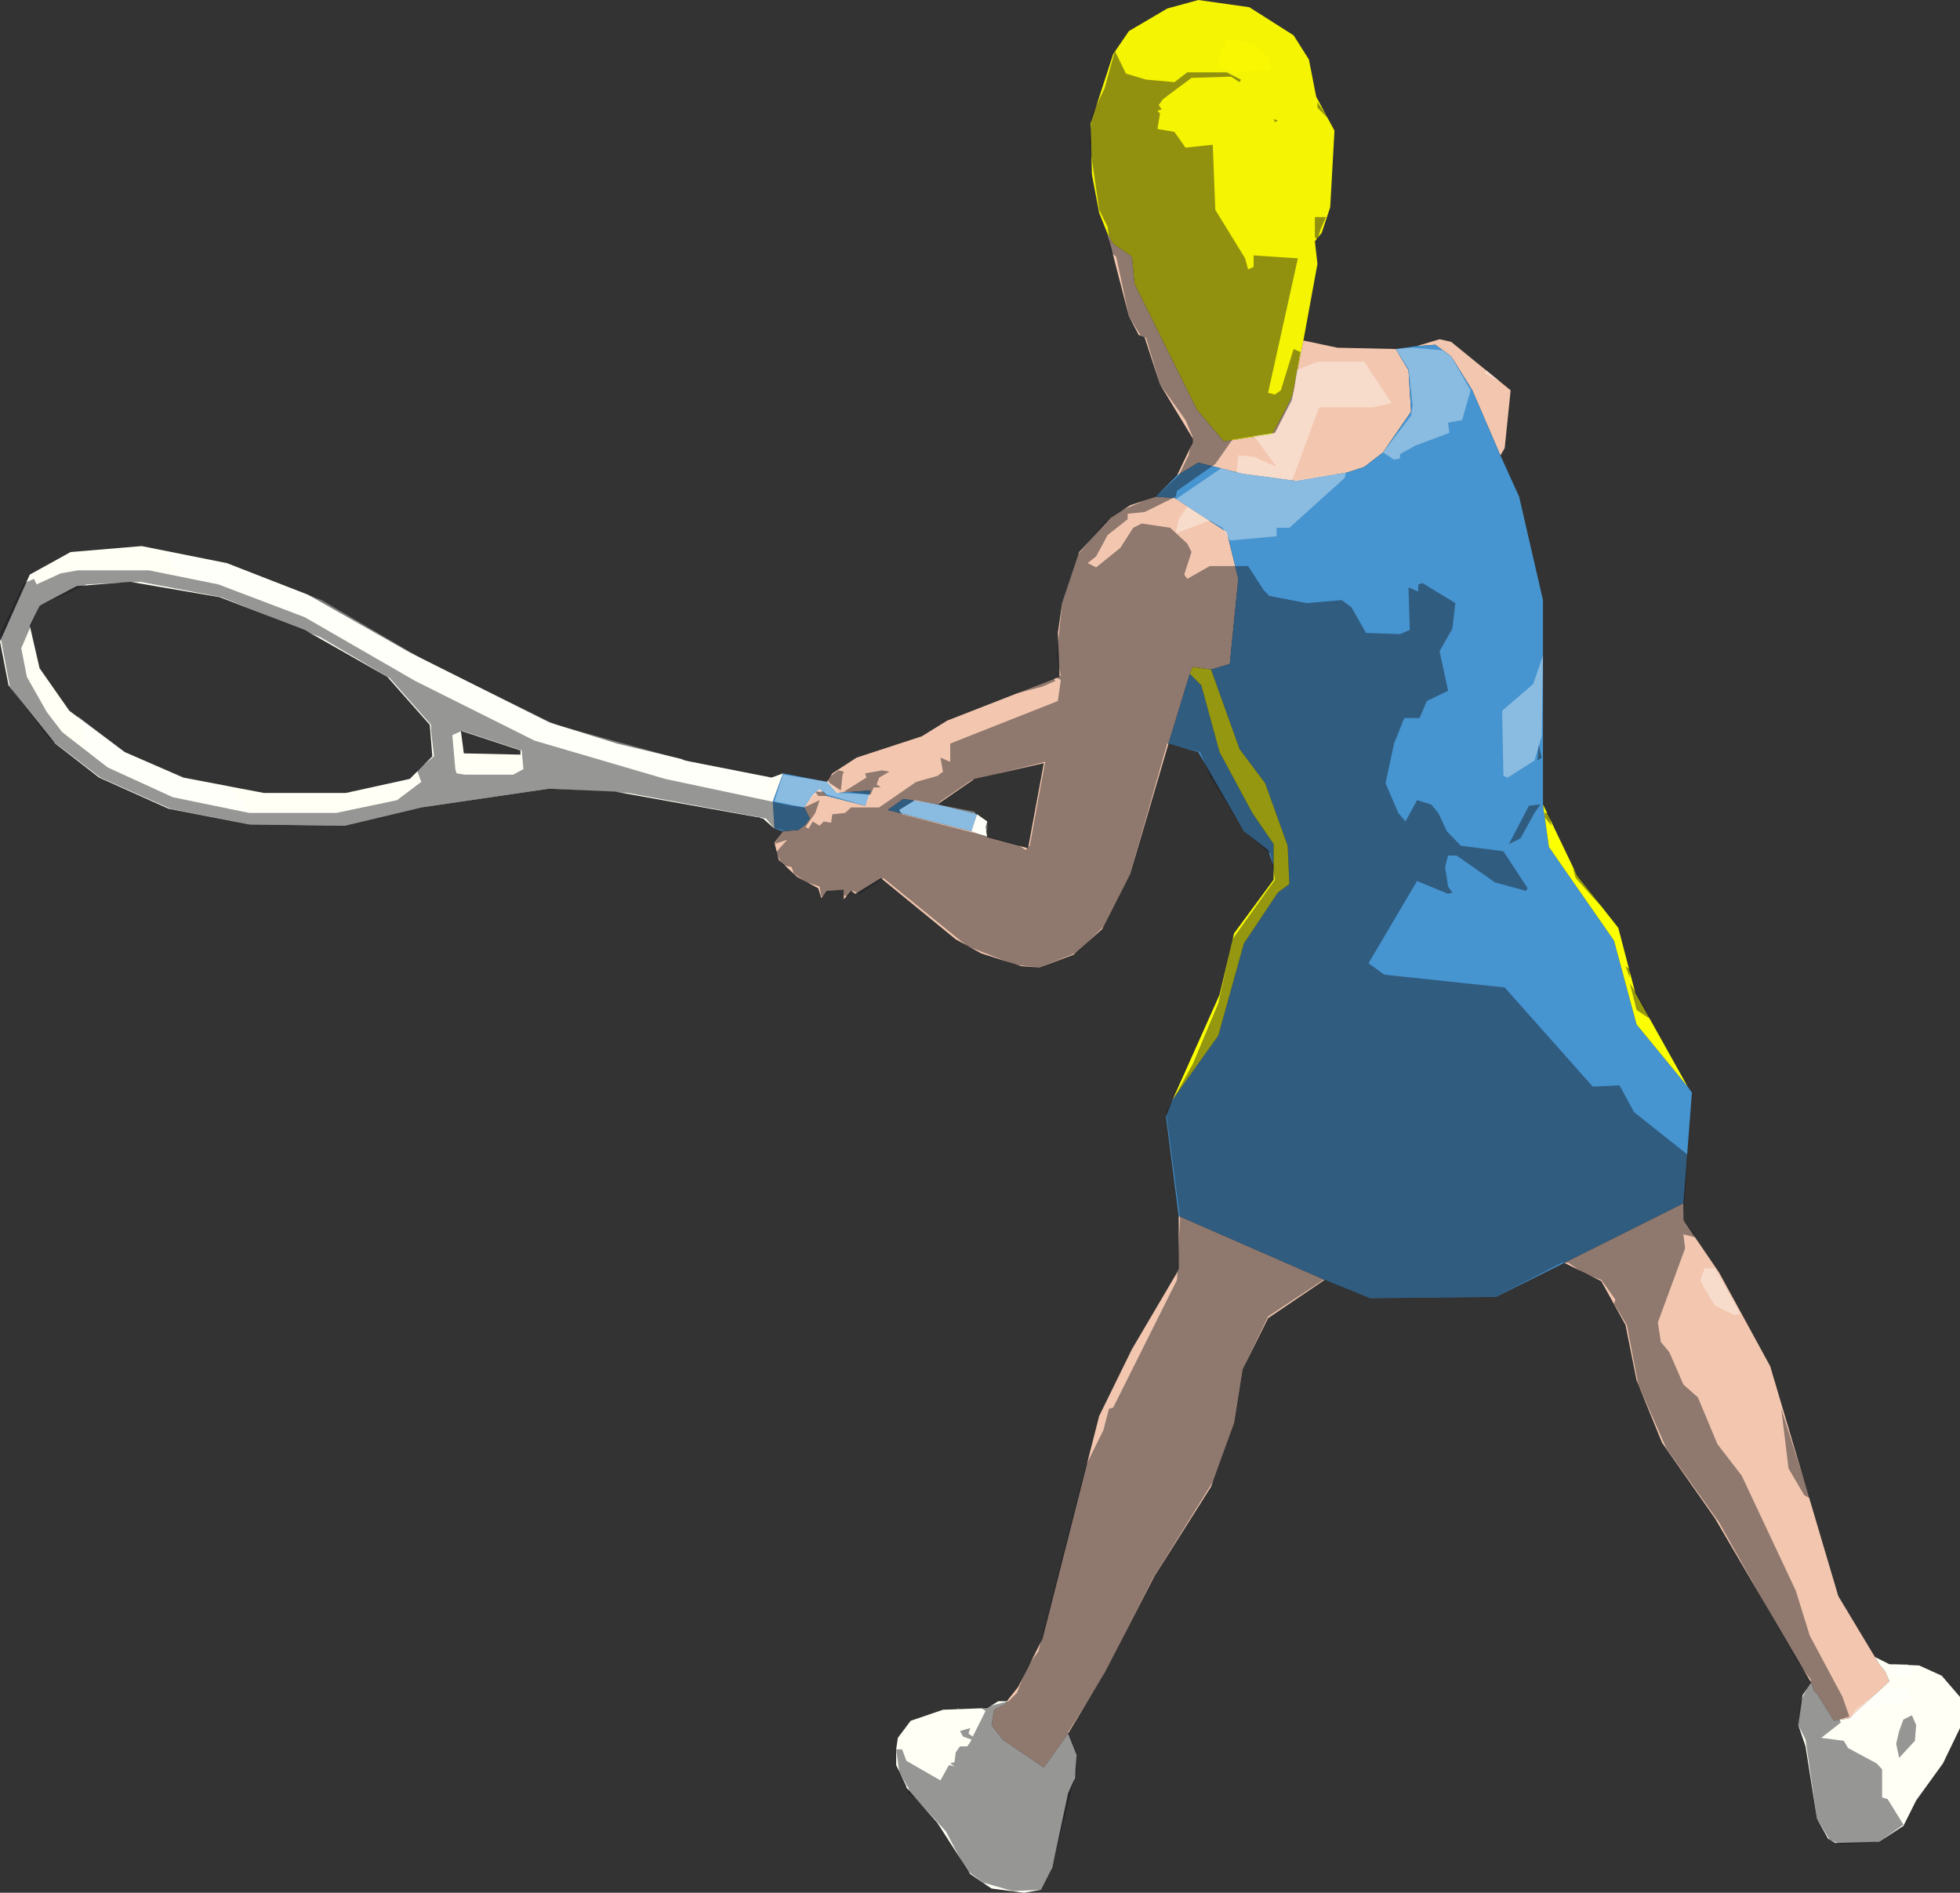 <?xml version="1.0" encoding="UTF-8" standalone="no"?>
<svg xmlns:xlink="http://www.w3.org/1999/xlink" height="222.35px" width="230.3px" xmlns="http://www.w3.org/2000/svg">
  <rect width="100%" height="100%" fill="#333333" stroke="none"/>
  <g transform="matrix(1.0, 0.0, 0.0, 1.0, 137.5, 112.85)">
    <path d="M-7.35 -85.35 L-8.35 -87.85 -9.2 -92.35 -9.35 -98.35 -6.7 -106.5 -4.85 -109.2 -0.35 -111.85 3.3 -112.85 9.3 -112.0 14.5 -108.7 16.3 -105.85 17.15 -101.5 19.3 -97.5 18.8 -88.5 17.8 -85.5 17.0 -84.5 17.3 -81.85 15.65 -72.85 14.3 -66.2 12.0 -61.85 6.3 -61.0 3.15 -64.7 -4.2 -79.5 -4.5 -82.7 -6.7 -84.2 -7.35 -85.35" fill="#f5f402" fill-rule="evenodd" stroke="none"/>
    <path d="M38.8 -59.35 L35.5 -67.0 33.0 -71.0 31.15 -72.35 29.0 -72.2 31.65 -73.0 33.0 -72.7 40.0 -67.0 39.3 -60.2 38.8 -59.35 M26.5 -71.85 L28.0 -69.35 28.3 -64.5 25.0 -59.7 22.8 -58.0 20.8 -57.35 14.8 -56.35 8.5 -57.2 3.3 -58.5 0.8 -57.0 2.65 -60.85 2.65 -61.35 -1.2 -67.7 -3.0 -73.2 -3.7 -73.5 -4.85 -75.7 -7.35 -85.35 -6.7 -84.2 -4.5 -82.7 -4.2 -79.5 3.15 -64.7 6.3 -61.0 12.0 -61.85 14.3 -66.2 15.65 -72.85 19.65 -72.0 26.5 -71.85 M-1.7 -54.5 L0.5 -54.35 6.65 -50.35 8.0 -44.85 7.0 -34.85 4.8 -34.2 2.65 -34.5 2.3 -33.7 -0.2 -25.5 -4.7 -10.2 -8.0 -3.7 -11.35 -0.7 -15.35 0.8 -17.5 0.65 -22.2 -0.85 -25.2 -2.5 -34.0 -9.7 -37.0 -7.85 -37.5 -8.2 -38.35 -7.2 -38.35 -8.35 -40.35 -8.2 -41.0 -7.35 -41.35 -8.5 -43.85 -9.85 -46.0 -11.85 -46.5 -13.85 -45.5 -15.2 -43.7 -15.35 -42.85 -16.0 -42.35 -16.7 -43.0 -18.0 -42.0 -19.5 -41.2 -20.2 -40.35 -19.35 -35.85 -18.2 -35.2 -20.0 -39.2 -19.7 -40.35 -21.0 -39.7 -22.0 -36.85 -23.85 -29.2 -26.35 -26.2 -28.2 -13.0 -33.35 -13.2 -38.5 -12.7 -42.0 -10.7 -48.0 -7.0 -52.0 -4.7 -53.5 -1.7 -54.5 M1.0 30.0 L18.15 37.5 11.5 42.0 8.5 48.0 7.5 54.3 4.8 61.8 -1.85 72.3 -7.7 83.65 -12.0 90.8 -14.85 94.8 -19.7 91.5 -21.0 89.8 -20.7 88.0 -19.35 87.3 -19.2 87.0 -17.85 85.3 -15.0 79.65 -8.35 53.5 -4.5 45.65 0.8 36.65 1.0 36.15 1.0 30.0 M46.3 35.5 L60.3 28.5 60.3 30.5 64.5 36.65 70.5 47.65 78.5 74.65 82.8 81.8 83.3 82.65 84.0 83.5 84.5 84.65 79.8 89.0 78.0 89.3 76.0 86.15 75.65 85.8 75.3 84.8 64.0 65.5 57.8 56.65 54.8 49.3 53.5 42.8 50.65 37.65 46.3 35.5 M-23.35 -15.2 L-21.5 -14.5 -16.7 -13.2 -14.85 -23.2 -23.0 -21.35 -27.35 -18.35 -31.35 -19.0 -33.2 -17.7 -23.35 -15.2" fill="#f3c7af" fill-rule="evenodd" stroke="none"/>
    <path d="M60.8 14.8 L61.3 15.5 60.3 28.5 46.3 35.5 38.3 39.5 23.5 39.65 18.15 37.5 1.0 30.0 -0.5 18.3 0.3 16.3 5.65 8.8 8.65 -2.0 12.65 -8.0 14.0 -9.0 13.8 -13.5 11.15 -20.85 8.15 -24.85 4.8 -34.2 7.0 -34.85 8.0 -44.85 6.65 -50.35 0.5 -54.35 -1.7 -54.5 0.8 -57.0 3.3 -58.5 8.5 -57.2 14.8 -56.35 20.8 -57.35 22.8 -58.0 25.0 -59.7 28.3 -64.5 28.0 -69.35 26.5 -71.85 29.0 -72.2 31.15 -72.35 33.0 -71.0 35.5 -67.0 38.8 -59.35 41.0 -54.5 43.8 -42.35 43.8 -18.35 44.5 -13.35 52.15 -2.35 54.8 7.5 60.8 14.8 M-46.5 -15.5 L-46.7 -18.7 -45.5 -22.0 -40.35 -21.0 -39.2 -19.7 -35.2 -20.0 -35.85 -18.2 -40.35 -19.35 -41.2 -20.2 -42.0 -19.5 -43.0 -18.0 -42.35 -16.7 -42.85 -16.0 -43.7 -15.35 -45.5 -15.2 -46.5 -15.5 M-0.2 -25.5 L2.3 -33.7 3.65 -32.35 5.8 -24.5 9.65 -17.35 12.15 -13.7 12.15 -11.2 12.0 -11.5 11.5 -13.0 8.65 -15.2 3.3 -24.5 -0.2 -25.5 M-22.7 -17.2 L-23.35 -15.2 -33.2 -17.7 -31.35 -19.0 -27.35 -18.35 -22.7 -17.2" fill="#4694d0" fill-rule="evenodd" stroke="none"/>
    <path d="M82.8 81.8 L84.5 82.65 88.0 82.8 90.65 84.0 92.8 86.5 92.8 90.15 90.8 94.3 87.65 98.65 86.15 101.65 83.3 103.5 78.15 103.65 77.3 103.15 76.0 100.8 74.65 92.3 73.8 89.8 74.3 86.3 75.3 84.8 75.65 85.8 76.0 86.15 78.0 89.3 79.8 89.0 84.5 84.65 84.0 83.5 83.3 82.65 82.8 81.8 M-92.0 -33.35 L-101.7 -38.85 -111.7 -42.7 -122.2 -44.5 -128.5 -44.0 -132.85 -41.7 -134.0 -39.35 -132.85 -34.35 -129.35 -29.35 -122.85 -24.5 -116.0 -21.5 -106.5 -19.7 -96.85 -19.7 -89.35 -21.35 -86.7 -24.0 -87.0 -27.7 -92.0 -33.35 M-46.5 -15.5 L-47.85 -16.7 -48.0 -16.7 -48.35 -16.85 -48.5 -16.85 -65.2 -19.85 -73.0 -20.2 -88.0 -18.0 -97.0 -15.85 -108.2 -16.0 -117.7 -17.85 -125.85 -21.5 -131.0 -25.5 -136.5 -32.35 -137.5 -37.5 -134.0 -45.35 -129.2 -48.0 -120.85 -48.7 -110.85 -46.7 -101.35 -43.0 -89.35 -36.2 -73.0 -28.0 -65.0 -25.5 -57.5 -23.7 -57.0 -23.5 -46.85 -21.5 -45.5 -22.0 -46.7 -18.7 -46.5 -15.5 M-76.35 -24.2 L-76.35 -24.7 -83.35 -27.0 -83.0 -24.35 -76.35 -24.2 M-22.7 -17.2 L-21.5 -16.35 -21.7 -15.7 -21.5 -14.5 -23.35 -15.2 -22.7 -17.2 M-19.2 87.0 L-19.35 87.3 -20.7 88.0 -21.0 89.8 -19.7 91.5 -14.85 94.8 -12.0 90.8 -11.0 93.3 -11.2 96.0 -12.0 97.8 -13.85 106.5 -15.2 109.15 -17.2 109.5 -21.0 109.0 -23.5 107.3 -27.35 101.3 -30.85 97.3 -31.0 97.15 -31.0 97.0 -32.2 94.5 -32.2 92.65 -32.0 91.3 -30.5 89.3 -26.7 88.0 -21.5 87.8 -20.2 87.0 -19.2 87.0" fill="#fffff5" fill-rule="evenodd" stroke="none"/>
    <path d="M60.8 14.8 L54.8 7.5 52.15 -2.35 44.5 -13.35 43.8 -18.35 47.8 -10.0 52.65 -3.85 54.65 3.8 60.8 14.8 M4.8 -34.2 L8.15 -24.85 11.15 -20.85 13.8 -13.5 14.0 -9.0 12.65 -8.0 8.65 -2.0 5.65 8.8 0.3 16.3 5.8 4.0 7.5 -3.2 12.15 -9.5 12.15 -11.2 12.15 -13.7 9.65 -17.35 5.8 -24.5 3.65 -32.35 2.3 -33.7 2.65 -34.5 4.8 -34.2" fill="#fcff02" fill-rule="evenodd" stroke="none"/>
    <path d="M7.65 -104.35 L5.5 -105.2 6.65 -108.35 10.0 -107.5 11.65 -106.0 11.8 -104.7 7.65 -104.35" fill="#ffff05" fill-opacity="0.369" fill-rule="evenodd" stroke="none"/>
    <path d="M86.5 85.5 L87.0 86.0 87.0 86.5 85.5 87.3 82.15 87.8 80.8 88.5 81.15 89.5 80.8 89.5 79.8 89.15 80.5 88.0 83.8 85.5 86.5 85.5 M84.5 83.15 L85.3 83.3 85.0 82.65 86.65 82.65 87.65 83.5 86.15 84.3 84.65 83.8 84.5 83.15 M67.0 41.5 L66.3 41.65 64.0 40.5 62.65 38.3 62.3 37.5 62.8 36.15 64.0 36.15 67.0 41.5 M28.3 -64.0 L28.5 -65.2 28.0 -69.5 26.5 -71.85 28.5 -72.0 32.0 -71.7 33.0 -71.0 35.3 -67.0 34.3 -63.5 32.65 -63.2 32.8 -62.0 28.8 -60.5 27.0 -59.5 27.0 -59.0 26.3 -58.85 25.0 -59.7 28.3 -64.0 M-40.2 -21.0 L-38.85 -19.7 -35.2 -19.5 -35.85 -18.2 -41.5 -19.85 -43.0 -18.0 -46.5 -18.7 -45.5 -21.85 -40.2 -21.0 M-108.35 -17.7 L-109.0 -17.5 -117.2 -19.2 -124.85 -22.7 -127.35 -24.7 -128.35 -28.7 -122.85 -24.5 -115.85 -21.5 -110.7 -20.5 -108.35 -17.7 M-100.5 -39.85 L-111.85 -44.2 -115.35 -44.85 -117.35 -46.7 -117.85 -48.0 -110.5 -46.5 -99.7 -42.35 -87.5 -35.2 -72.2 -27.7 -56.35 -23.35 -46.85 -21.5 -47.35 -19.35 -48.0 -19.0 -58.0 -21.0 -74.35 -25.7 -90.35 -33.7 -100.5 -39.85 M26.0 -65.5 L23.8 -65.0 17.5 -65.0 14.3 -56.35 20.65 -57.35 20.5 -56.7 14.0 -50.85 12.5 -50.85 12.5 -49.85 7.0 -49.35 6.15 -50.85 4.65 -51.7 0.65 -50.2 1.0 -51.85 2.0 -53.35 0.65 -54.2 6.0 -57.85 7.8 -57.35 8.0 -59.35 9.8 -59.2 12.5 -58.0 9.8 -61.7 12.3 -62.0 12.8 -62.85 14.65 -67.2 14.8 -69.35 17.3 -70.35 22.8 -70.35 26.0 -65.5 M39.0 -29.35 L42.65 -32.5 43.8 -35.85 43.65 -26.35 42.8 -23.5 39.65 -21.5 39.15 -21.7 39.0 -29.35 M-21.5 -16.35 L-21.5 -15.35 -22.0 -14.7 -23.35 -15.2 -31.7 -17.35 -31.85 -17.7 -30.0 -18.85 -23.0 -17.5 -22.7 -17.0 -21.5 -16.35 M37.0 -69.0 L37.15 -69.35 38.8 -68.0 37.0 -69.0 M-25.35 88.15 L-24.85 87.8 -24.85 88.5 -25.35 88.15" fill="#ffffff" fill-opacity="0.369" fill-rule="evenodd" stroke="none"/>
    <path d="M47.65 -9.7 L47.3 -10.85 50.65 -6.35 47.65 -9.7 M43.65 -23.85 L43.15 -23.5 43.3 -25.35 43.65 -23.85 M42.15 -18.2 L43.5 -18.35 42.8 -17.35 41.15 -14.35 39.8 -13.7 42.15 -18.2 M44.5 -17.35 L44.8 -15.85 44.0 -16.85 44.0 -17.35 44.5 -17.35 M12.3 -98.5 L12.15 -98.85 12.65 -98.7 12.3 -98.5 M17.0 -87.35 L18.3 -87.35 17.65 -85.85 17.3 -84.7 17.0 -85.0 17.0 -87.35 M0.5 -103.2 L2.0 -104.35 6.65 -104.35 8.3 -103.5 8.15 -103.2 7.15 -103.85 2.5 -103.7 -0.85 -101.2 -1.35 -100.5 -1.0 -100.0 -1.5 -99.85 -1.2 -99.5 -1.5 -97.7 0.5 -97.35 1.8 -95.5 5.0 -95.85 5.3 -88.2 8.8 -82.5 9.15 -81.2 9.8 -81.5 9.8 -82.85 15.0 -82.5 11.5 -66.7 12.3 -66.5 13.0 -67.0 14.5 -71.85 15.3 -71.5 14.3 -65.85 12.3 -62.0 7.3 -61.2 5.3 -58.35 0.8 -55.2 0.65 -54.5 -3.0 -52.7 -5.0 -52.5 -5.0 -51.85 -7.35 -50.0 -8.7 -47.5 -9.7 -46.7 -8.7 -46.2 -5.85 -48.5 -4.35 -50.85 -3.35 -51.35 0.0 -50.85 2.0 -49.0 2.5 -48.0 1.65 -45.35 2.0 -44.85 4.65 -46.35 9.15 -46.35 11.0 -43.5 11.65 -42.85 16.0 -42.0 20.15 -42.35 21.3 -41.5 23.0 -38.5 27.0 -38.35 28.15 -38.85 28.0 -43.85 29.15 -43.35 29.15 -44.2 29.65 -44.35 33.5 -42.0 33.15 -39.0 31.65 -36.35 32.65 -31.7 30.15 -30.5 29.3 -28.5 27.5 -28.5 26.3 -25.5 25.3 -20.85 26.8 -17.35 27.65 -16.35 29.0 -18.85 30.65 -18.35 31.5 -17.35 32.5 -15.2 34.15 -13.5 39.15 -12.85 42.0 -8.5 41.8 -8.2 38.15 -9.2 33.65 -12.35 32.65 -12.35 32.3 -11.0 32.65 -8.7 33.15 -8.0 32.65 -7.85 29.0 -9.35 23.3 0.3 25.15 1.65 39.3 3.15 49.65 14.8 52.8 14.65 54.5 17.8 60.8 22.8 60.3 30.5 61.65 32.15 61.65 32.5 60.3 32.15 60.5 33.8 57.3 42.5 57.65 44.8 58.65 46.0 60.3 49.8 62.0 51.3 64.3 56.8 67.15 60.5 73.5 74.0 75.15 79.3 79.0 86.5 79.8 88.8 78.65 89.15 78.8 89.5 76.5 91.3 79.15 91.65 79.65 92.5 83.0 94.3 83.65 95.0 83.65 98.3 84.3 98.5 86.15 101.5 83.3 103.5 78.8 103.8 77.5 103.3 76.0 100.8 74.65 91.5 73.8 89.8 74.0 87.15 75.3 84.5 73.65 82.3 64.5 66.0 58.3 57.3 55.0 49.8 53.65 42.8 52.15 40.3 52.3 39.8 50.65 37.5 48.65 36.8 46.8 35.5 46.0 35.5 38.3 39.5 23.5 39.65 18.0 37.5 11.5 41.8 8.5 48.0 7.5 54.3 5.15 61.0 -2.0 72.5 -7.85 84.0 -12.0 90.65 -11.0 93.0 -11.0 95.0 -13.85 106.5 -15.2 109.15 -18.5 109.3 -22.0 108.3 -24.0 106.8 -26.35 102.3 -30.0 98.3 -30.85 97.8 -30.7 97.3 -31.85 95.3 -32.2 92.65 -31.5 92.65 -31.0 94.0 -27.0 96.3 -26.0 94.5 -25.35 94.65 -25.85 94.3 -25.35 94.15 -25.2 93.0 -24.7 92.3 -23.85 92.3 -23.5 91.8 -23.35 91.5 -24.35 91.15 -24.7 90.5 -23.5 90.15 -23.7 90.8 -23.2 91.15 -21.7 88.15 -22.2 87.8 -19.0 87.0 -18.0 86.0 -16.85 83.0 -15.5 81.15 -10.0 59.5 -7.85 55.15 -7.2 52.65 -6.7 52.5 0.8 37.5 1.15 30.3 -0.5 17.8 2.65 12.15 5.65 5.0 7.3 -2.5 12.3 -9.5 11.8 -12.5 8.65 -15.2 4.65 -21.7 3.5 -24.5 -0.35 -25.5 -4.7 -10.2 -7.85 -4.0 -10.85 -1.0 -15.35 0.8 -18.2 0.5 -23.85 -1.7 -33.7 -9.7 -36.5 -7.85 -37.35 -8.2 -37.85 -7.5 -38.35 -7.7 -38.35 -8.35 -40.2 -8.2 -40.7 -7.7 -41.0 -7.5 -41.2 -8.7 -42.7 -9.2 -44.2 -10.2 -44.5 -11.0 -45.5 -11.2 -46.35 -12.7 -45.0 -14.2 -46.5 -13.7 -45.5 -15.35 -46.5 -15.5 -47.5 -16.7 -63.7 -19.7 -73.0 -20.2 -88.0 -18.0 -97.0 -15.85 -108.2 -16.0 -117.5 -17.85 -125.7 -21.5 -131.85 -26.2 -136.35 -32.2 -137.5 -38.35 -134.7 -44.35 -133.5 -44.85 -133.2 -44.2 -130.35 -45.5 -128.35 -45.85 -120.0 -45.85 -111.85 -44.2 -101.7 -40.35 -88.7 -32.85 -74.7 -25.85 -59.35 -21.35 -44.5 -18.2 -43.0 -18.0 -41.2 -18.85 -41.7 -17.35 -42.85 -15.7 -42.5 -15.5 -42.0 -16.35 -41.2 -15.85 -40.7 -16.35 -39.85 -16.2 -39.7 -17.2 -38.2 -17.35 -37.5 -18.0 -34.2 -18.0 -29.85 -21.0 -27.35 -21.7 -26.7 -22.2 -27.0 -23.85 -25.85 -23.35 -25.85 -25.5 -13.2 -30.5 -12.85 -33.0 -13.35 -33.2 -12.85 -33.5 -13.35 -35.7 -12.7 -42.0 -10.85 -47.7 -7.7 -51.5 -5.85 -52.85 -1.5 -54.7 1.0 -57.0 2.15 -59.35 2.65 -61.5 1.8 -63.5 -1.2 -67.7 -2.85 -73.2 -3.35 -73.2 -4.85 -75.7 -6.35 -82.7 -7.0 -83.2 -7.35 -86.2 -8.35 -88.2 -9.5 -96.2 -9.2 -99.35 -7.7 -102.5 -6.5 -106.85 -5.2 -104.2 -2.85 -103.5 0.5 -103.2 M17.3 -100.2 L17.3 -100.85 18.65 -98.85 17.3 -100.2 M-132.0 -29.2 L-130.2 -26.85 -124.85 -22.7 -117.2 -19.2 -108.2 -17.35 -98.0 -17.35 -90.85 -18.85 -88.0 -21.0 -88.5 -22.35 -86.5 -24.0 -86.85 -27.0 -86.85 -27.7 -91.7 -33.2 -99.85 -38.0 -111.5 -42.7 -121.0 -44.5 -127.35 -44.2 -132.85 -41.7 -135.0 -36.7 -134.35 -33.35 -132.0 -29.2 M-84.35 -26.5 L-84.0 -22.5 -83.85 -22.0 -82.85 -21.85 -77.2 -21.85 -76.0 -22.5 -76.2 -24.7 -83.2 -27.0 -84.35 -26.5 M-18.2 -31.35 L-13.7 -33.2 -13.5 -32.85 -15.0 -32.2 -18.2 -31.35 M-41.35 -19.35 L-41.7 -19.85 -40.7 -19.85 -40.35 -19.35 -41.35 -19.35 M-27.0 -18.7 L-27.35 -18.35 -30.0 -18.85 -31.85 -17.7 -31.5 -17.2 -18.0 -13.7 -17.0 -13.0 -16.5 -13.5 -14.7 -23.35 -23.35 -21.2 -27.0 -18.7 M54.0 2.65 L55.8 5.5 56.3 6.8 54.8 5.8 54.0 2.65 M86.15 89.15 L87.15 88.65 87.65 89.8 87.5 91.65 85.65 93.65 85.3 92.0 85.65 90.5 86.15 89.15 M-40.35 -21.35 L-39.0 -22.35 -38.35 -22.2 -38.5 -21.85 -38.7 -20.0 -40.0 -20.85 -40.35 -21.35 M-33.85 -22.35 L-33.0 -22.2 -34.2 -21.5 -34.5 -20.7 -34.0 -20.35 -34.85 -20.35 -35.2 -19.5 -38.35 -19.85 -35.7 -21.5 -35.85 -22.0 -33.85 -22.35 M53.5 0.65 L54.0 1.0 54.0 2.0 53.5 0.65 M72.65 59.65 L71.8 52.65 75.15 63.15 74.5 62.8 72.65 59.65" fill="#171a20" fill-opacity="0.451" fill-rule="evenodd" stroke="none"/>
  </g>
</svg>
